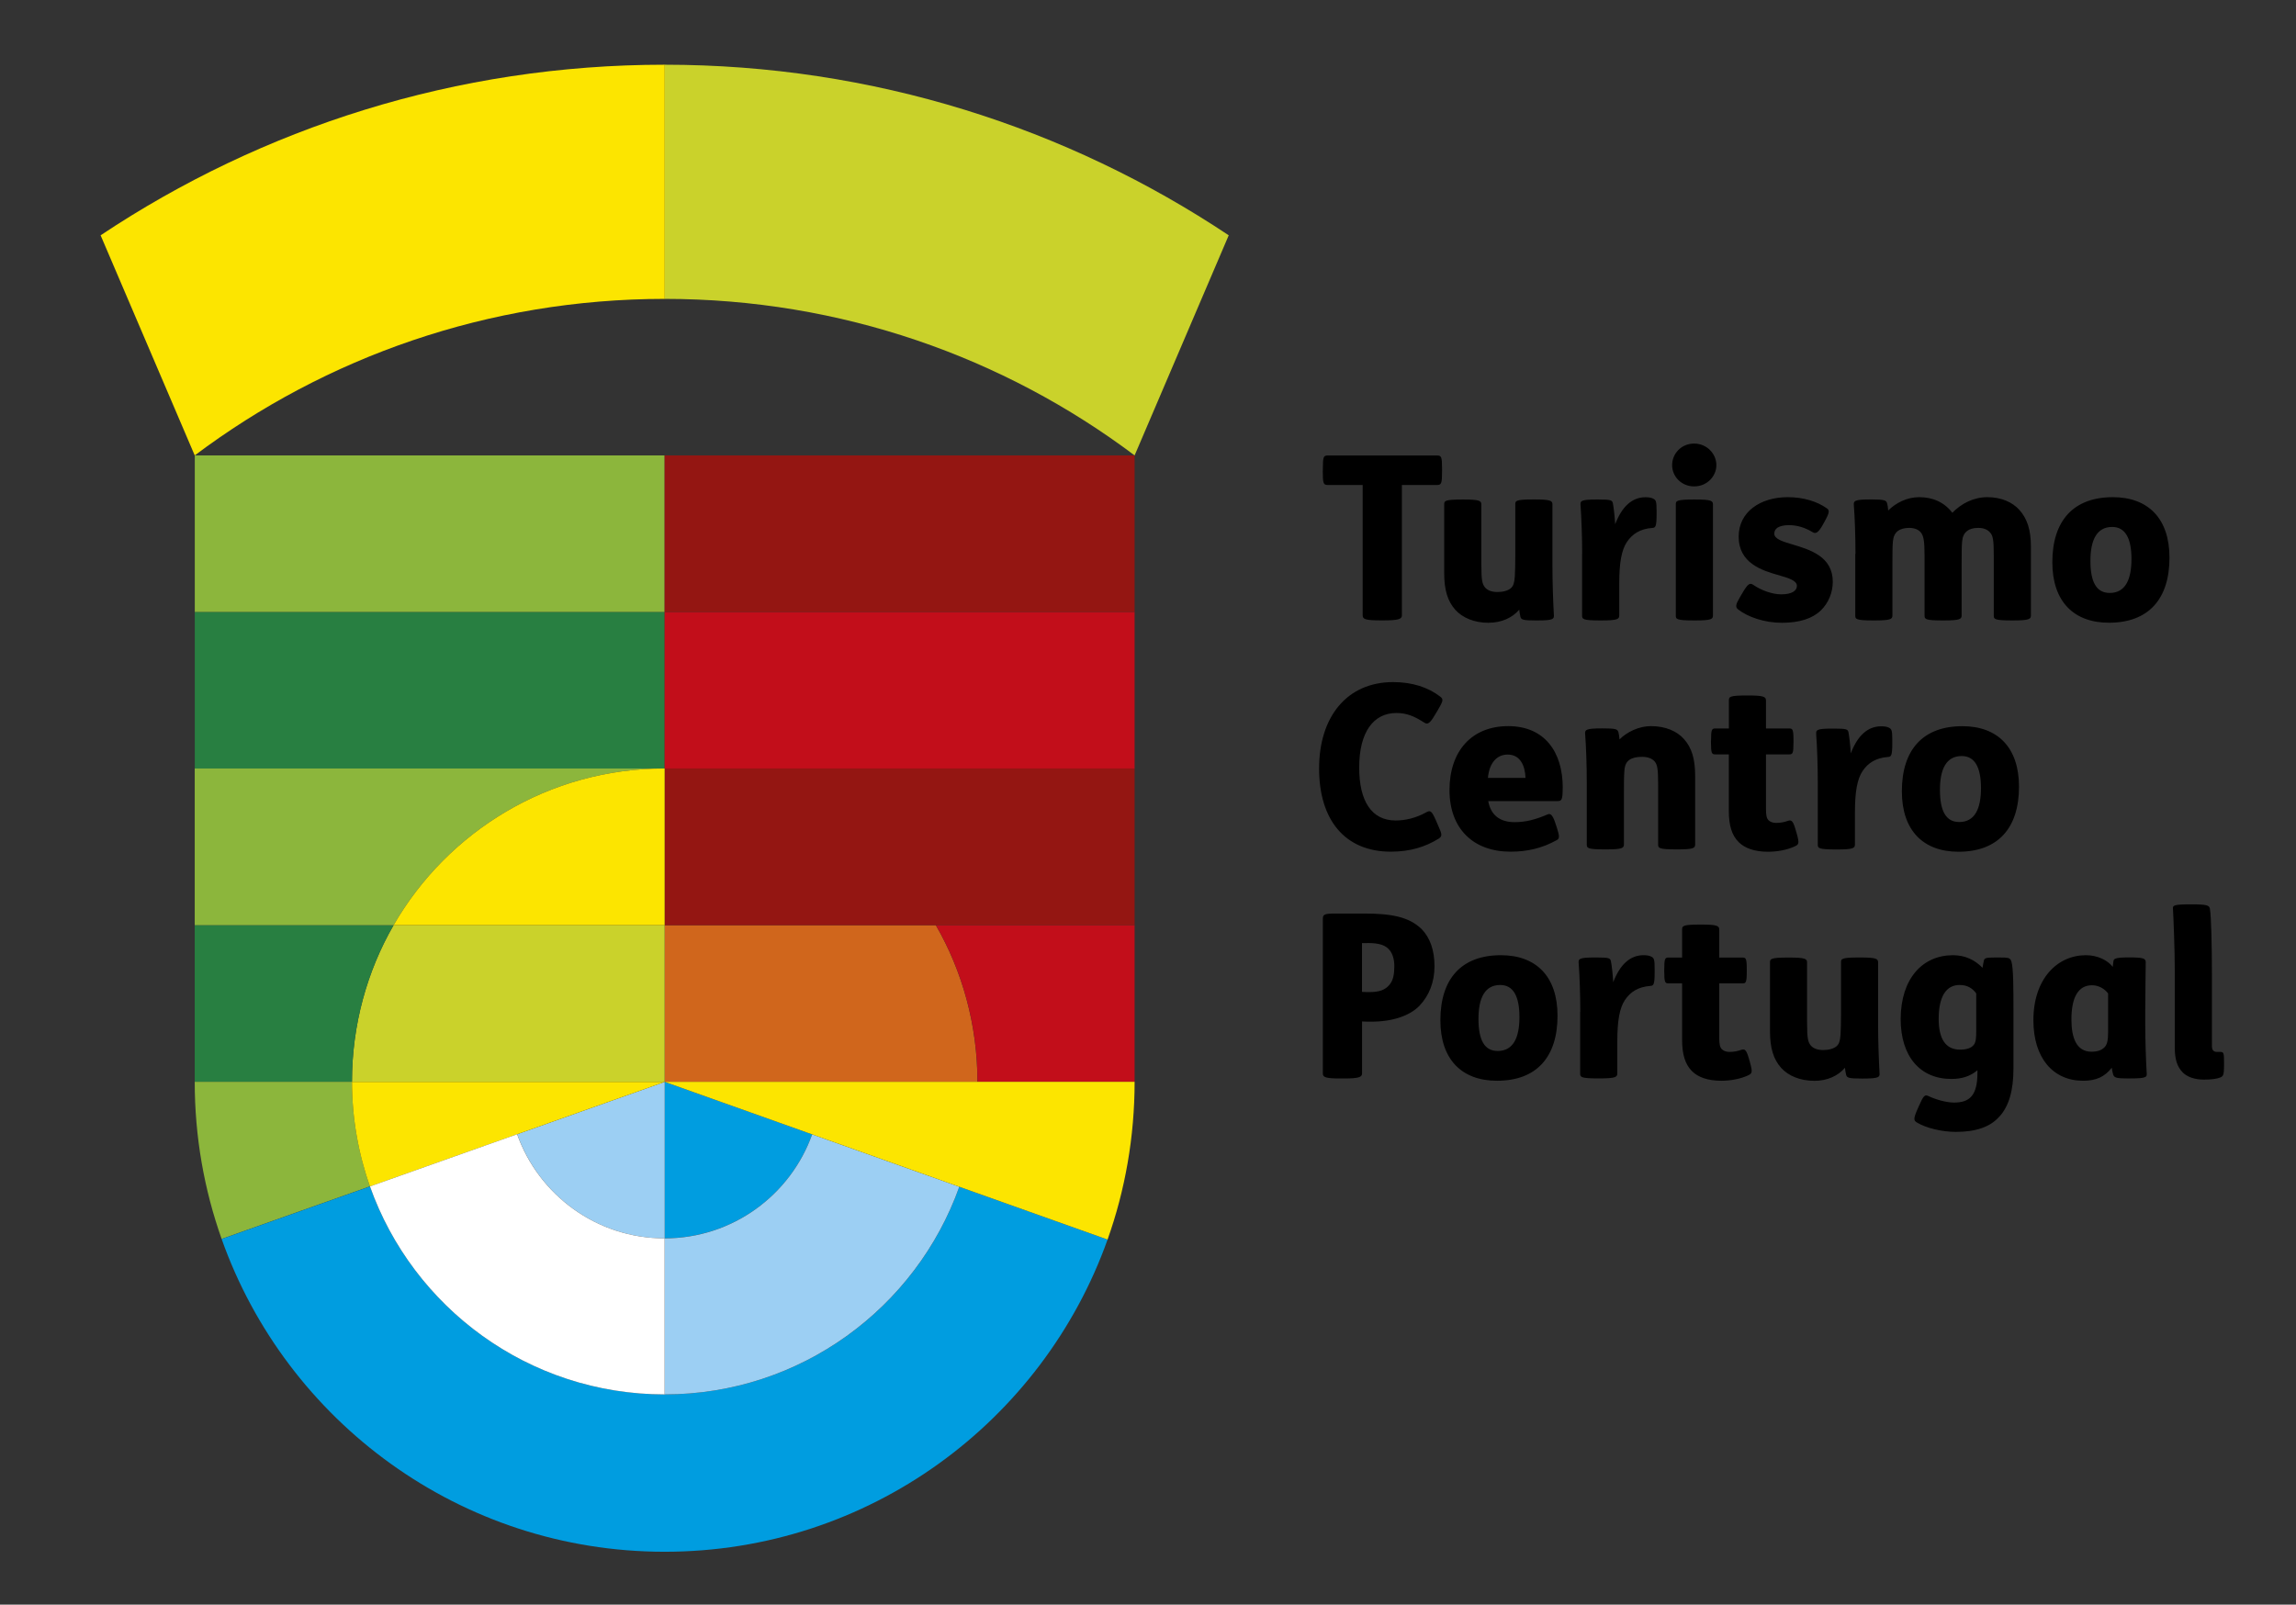 <svg xmlns="http://www.w3.org/2000/svg" id="a" viewBox="0 0 343 239.77"><rect x="0" y="0" width="343" height="239.77" fill="#333333" stroke="none"/><path d="M197.62,70.35v-.24c0-1.92,.1-2.05,.79-2.05h16.23c.69,0,.79,.14,.79,2.05v.24c0,1.95-.1,2.12-.79,2.12h-5.21v19.48c0,.58-.58,.75-2.77,.75h-.38c-2.29,0-2.71-.17-2.71-.75v-19.48h-5.17c-.69,0-.79-.17-.79-2.12Zm24.79,22.7c1.92,0,3.53-.75,4.55-1.95,.04,.34,.1,.75,.17,1.03,.1,.48,.41,.58,2.37,.58h.17c2.4,0,2.53-.21,2.46-.89-.1-1.81-.21-4.66-.21-7.26v-9.18c0-.55-.24-.75-2.67-.75h-.17c-2.67,0-2.71,.2-2.71,.75v7.77c0,1.23-.03,2.29-.07,2.98-.07,.99-.21,1.4-.58,1.75-.44,.38-1.17,.58-2.02,.58s-1.47-.24-1.85-.68c-.41-.52-.55-1.03-.55-3.42v-8.97c0-.55-.24-.75-2.67-.75h-.14c-2.67,0-2.74,.2-2.74,.75v10.24c0,2.53,.51,4.21,1.68,5.51,1.06,1.16,2.78,1.92,4.96,1.92Zm13.94-10.27v9.18c0,.55,.07,.75,2.71,.75h.17c2.43,0,2.67-.21,2.67-.75v-4.79c0-3.08,.34-4.96,1.13-6.16,.82-1.23,1.99-1.99,3.8-2.12,.48-.03,.65-.17,.65-2.05v-.48c0-1.47-.1-1.64-.51-1.85-.27-.14-.62-.21-1.16-.21-2.02,0-3.53,1.44-4.52,4.04-.07-1.2-.2-2.4-.34-3.12-.1-.48-.24-.58-2.23-.58h-.17c-2.39,0-2.5,.2-2.43,.89,.13,1.81,.24,4.66,.24,7.26Zm19.55,9.18v-16.57c0-.55-.2-.75-2.64-.75h-.17c-2.67,0-2.74,.2-2.74,.75v16.57c0,.55,.07,.75,2.74,.75h.17c2.43,0,2.64-.21,2.64-.75Zm-2.81-19.28c1.92,0,3.32-1.51,3.32-3.18s-1.4-3.22-3.32-3.22-3.29,1.51-3.29,3.22,1.4,3.18,3.29,3.18Zm13.01,16.13c-1.3,0-2.98-.58-4.21-1.44-.48-.31-.79-.14-1.61,1.27l-.34,.58c-.65,1.1-.72,1.47-.31,1.82,1.47,1.16,3.97,2.02,6.57,2.02s4.55-.62,5.82-1.85c1.16-1.13,1.78-2.71,1.78-4.28,0-3.77-3.39-4.79-6.03-5.58-1.37-.41-2.71-.79-2.71-1.61,0-.38,.17-.68,.48-.89,.37-.24,.96-.38,1.71-.38,1.2,0,2.36,.34,3.56,1.06,.41,.24,.79,.14,1.47-1.06l.34-.62c.72-1.3,.69-1.61,.31-1.88-1.44-1.03-3.49-1.68-5.86-1.68-4.14,0-7.33,2.23-7.33,5.89,0,3.97,3.46,5.07,6.06,5.79,1.27,.38,2.64,.75,2.64,1.57,0,.72-.72,1.27-2.36,1.27Zm11.06-6.03v9.18c0,.55,.07,.75,2.74,.75h.14c2.43,0,2.67-.21,2.67-.75v-7.8c0-1.23,0-2.47,.07-3.25,.07-.75,.31-1.23,.75-1.58,.38-.27,.92-.45,1.68-.45s1.4,.24,1.75,.69c.38,.48,.55,1.16,.55,3.42v8.97c0,.55,.07,.75,2.7,.75h.17c2.43,0,2.67-.21,2.67-.75v-7.8c0-1.23,0-2.47,.07-3.25,.07-.75,.31-1.23,.76-1.58,.34-.27,.92-.45,1.64-.45,.79,0,1.4,.24,1.78,.69,.44,.48,.55,1.16,.55,3.42v8.97c0,.55,.07,.75,2.71,.75h.17c2.43,0,2.67-.21,2.67-.75v-10.24c0-2.53-.55-4.21-1.71-5.51-1.03-1.16-2.7-1.92-4.79-1.92s-3.9,.96-5.24,2.33c-1.2-1.57-2.91-2.33-4.96-2.33-1.82,0-3.49,.86-4.62,1.99-.03-.45-.1-.86-.17-1.1-.14-.41-.38-.55-2.29-.55h-.17c-2.39,0-2.57,.2-2.5,.89,.14,1.81,.24,4.66,.24,7.26Zm46.94,.55c0,6.2-3.15,9.72-9.04,9.72-5.24,0-8.46-3.15-8.46-9.04,0-6.2,3.15-9.72,9.04-9.72,5.24,0,8.46,3.15,8.46,9.04Zm-5.68,.2c0-3.05-.89-4.79-2.88-4.79-2.29,0-3.25,1.92-3.25,5.07s.89,4.79,2.88,4.79c2.29,0,3.25-1.92,3.25-5.07Zm-110.65,43.73c2.91,0,5.17-.72,7.16-1.95,.58-.38,.48-.69-.07-1.92l-.34-.79c-.62-1.4-.82-1.58-1.44-1.23-1.54,.86-3.12,1.23-4.59,1.23-3.6,0-5.44-2.91-5.44-7.91,0-5.34,2.16-8.15,5.55-8.15,1.61,0,2.74,.52,4.18,1.44,.51,.34,.86,.07,1.57-1.13l.45-.75c.78-1.34,.89-1.61,.34-2.02-1.78-1.37-4.14-2.16-7.02-2.16-6.92,0-11.06,5.21-11.06,12.91s3.87,12.43,10.72,12.43Zm25.68-9.55c0,1.78-.14,1.99-.75,1.99h-10.37c.37,2.12,1.78,3.15,3.94,3.15,1.64,0,3.12-.38,4.93-1.16,.38-.17,.72,0,1.13,1.23l.27,.82c.41,1.27,.38,1.58-.07,1.81-2.16,1.2-4.38,1.71-6.88,1.71-5.51,0-9.11-3.39-9.11-9.21s3.32-9.55,8.77-9.55,8.15,3.87,8.15,9.21Zm-5.55-1.47c-.07-1.88-.82-3.49-2.67-3.49-1.58,0-2.74,1.2-2.95,3.49h5.62Zm22.53,10.68h.17c2.43,0,2.64-.2,2.64-.75v-10.24c0-2.53-.51-4.21-1.68-5.51-1.03-1.16-2.74-1.92-4.93-1.92-1.81,0-3.6,.89-4.69,1.99-.03-.38-.1-.86-.17-1.1-.14-.44-.38-.55-2.29-.55h-.17c-2.4,0-2.57,.2-2.5,.89,.14,1.81,.24,4.66,.24,7.26v9.18c0,.55,.07,.75,2.71,.75h.17c2.43,0,2.67-.2,2.67-.75v-7.77c0-1.23,0-2.47,.07-3.25,.07-.86,.31-1.3,.75-1.61,.44-.31,1.06-.45,1.92-.45,.79,0,1.47,.24,1.85,.69,.41,.48,.52,1.16,.52,3.42v8.97c0,.55,.07,.75,2.74,.75Zm5.17-16.26v.24c0,1.71,.14,1.82,.65,1.82h2.02v8.42c0,2.19,.44,3.66,1.47,4.69,.89,.89,2.33,1.44,4.38,1.44,1.41,0,2.91-.28,4.04-.82,.55-.27,.68-.41,.24-1.95l-.1-.34c-.41-1.44-.62-1.71-1.2-1.51-.58,.21-1.13,.31-1.78,.31-.45,0-.86-.13-1.13-.41-.27-.28-.37-.72-.37-1.68v-8.15h3.46c.52,0,.65-.1,.65-1.82v-.24c0-1.71-.14-1.81-.65-1.81h-3.46v-4.14c0-.58-.24-.79-2.67-.79h-.17c-2.67,0-2.7,.2-2.7,.79v4.14h-2.02c-.51,0-.65,.11-.65,1.81Zm15.72-.92c.14,1.81,.24,4.66,.24,7.26v9.18c0,.55,.07,.75,2.71,.75h.17c2.43,0,2.67-.2,2.67-.75v-4.79c0-3.08,.34-4.97,1.13-6.16,.82-1.23,1.99-1.98,3.8-2.12,.48-.03,.65-.17,.65-2.05v-.48c0-1.47-.1-1.64-.51-1.85-.28-.14-.62-.2-1.17-.2-2.02,0-3.53,1.44-4.52,4.04-.07-1.2-.21-2.4-.34-3.12-.1-.48-.24-.58-2.22-.58h-.17c-2.4,0-2.5,.2-2.43,.89Zm30.3,7.81c0,6.2-3.15,9.72-9.04,9.72-5.24,0-8.46-3.15-8.46-9.04,0-6.2,3.15-9.72,9.04-9.72,5.24,0,8.46,3.15,8.46,9.04Zm-5.68,.21c0-3.05-.89-4.79-2.88-4.79-2.29,0-3.25,1.92-3.25,5.06s.89,4.8,2.88,4.8c2.29,0,3.25-1.92,3.25-5.07Zm-92.26,18.74c4.04,0,6.78,.45,8.7,2.33,1.27,1.3,1.92,3.18,1.92,5.55s-.79,4.38-2.26,5.92c-1.44,1.47-3.97,2.36-7.19,2.36-.41,0-.92,0-1.37-.03v7.77c0,.58-.58,.75-2.77,.75h-.38c-2.29,0-2.71-.17-2.71-.75v-23.11c0-.68,.27-.79,2.02-.79h4.04Zm.58,4.42h-.79v7.29c.31,.03,.86,.03,1.13,.03,1.44,0,2.33-.31,2.98-1.1,.55-.65,.72-1.57,.72-2.77,0-.99-.24-1.78-.65-2.33-.62-.79-1.51-1.13-3.39-1.13Zm28.42,10.85c0,6.2-3.15,9.72-9.04,9.72-5.24,0-8.46-3.15-8.46-9.04,0-6.2,3.15-9.72,9.04-9.72,5.24,0,8.46,3.15,8.46,9.04Zm-5.69,.2c0-3.05-.89-4.79-2.87-4.79-2.29,0-3.25,1.92-3.25,5.07s.89,4.79,2.87,4.79c2.29,0,3.25-1.92,3.25-5.07Zm9.07-.75v9.17c0,.55,.07,.75,2.71,.75h.17c2.43,0,2.67-.21,2.67-.75v-4.79c0-3.08,.34-4.96,1.13-6.16,.82-1.23,1.99-1.98,3.8-2.12,.48-.03,.65-.17,.65-2.05v-.48c0-1.47-.1-1.64-.51-1.85-.28-.14-.62-.21-1.16-.21-2.02,0-3.53,1.44-4.52,4.04-.07-1.2-.2-2.39-.34-3.12-.1-.48-.24-.58-2.22-.58h-.17c-2.4,0-2.5,.21-2.43,.89,.14,1.81,.24,4.66,.24,7.26Zm25.37,7.5l-.1-.34c-.41-1.44-.62-1.71-1.2-1.51-.58,.21-1.13,.31-1.78,.31-.45,0-.86-.14-1.13-.41-.27-.27-.38-.72-.38-1.68v-8.15h3.46c.51,0,.65-.1,.65-1.81v-.24c0-1.71-.14-1.81-.65-1.81h-3.46v-4.14c0-.58-.24-.79-2.67-.79h-.17c-2.67,0-2.71,.21-2.71,.79v4.14h-2.02c-.51,0-.65,.1-.65,1.81v.24c0,1.71,.14,1.81,.65,1.81h2.02v8.42c0,2.19,.45,3.66,1.47,4.69,.89,.89,2.33,1.44,4.38,1.44,1.4,0,2.91-.28,4.04-.82,.55-.28,.68-.41,.24-1.95Zm19.35,1.54c-.1-1.81-.21-4.66-.21-7.26v-9.18c0-.55-.24-.75-2.67-.75h-.17c-2.67,0-2.7,.21-2.7,.75v7.77c0,1.23-.03,2.29-.07,2.98-.07,.99-.21,1.4-.58,1.75-.45,.38-1.17,.58-2.02,.58s-1.47-.24-1.85-.68c-.41-.51-.55-1.03-.55-3.42v-8.97c0-.55-.24-.75-2.67-.75h-.13c-2.67,0-2.74,.21-2.74,.75v10.24c0,2.53,.51,4.21,1.68,5.51,1.06,1.16,2.78,1.92,4.97,1.92,1.92,0,3.53-.75,4.55-1.95,.03,.34,.1,.75,.17,1.03,.1,.48,.41,.58,2.36,.58h.17c2.4,0,2.54-.21,2.46-.89Zm17.88,6.61c-1.4,1.58-3.6,2.26-6.47,2.26-2.12,0-4.45-.58-5.82-1.4-.48-.28-.55-.55,.07-1.96l.24-.54c.65-1.47,.86-1.71,1.37-1.47,1.06,.51,2.67,.99,3.87,.99,2.36,0,3.49-1.1,3.49-4.45v-.38c-1.06,.89-2.29,1.3-3.9,1.3-4.66,0-7.57-3.36-7.57-8.97,.03-6.06,3.29-9.52,7.81-9.52,1.81,0,3.25,.69,4.42,1.88,.07-.41,.13-.82,.2-1.06,.1-.38,.24-.48,1.78-.48h.34c1.61,0,1.78,.03,1.99,.58,.31,.96,.31,4.21,.31,7.09v8.97c0,3.25-.69,5.62-2.12,7.16Zm-3.42-18.42c-.58-.79-1.34-1.27-2.5-1.27-1.95,0-3.12,1.64-3.12,5.07,0,3.01,1.06,4.59,3.18,4.59,1.03,0,1.71-.24,2.09-.75,.31-.41,.34-1.1,.34-2.16v-5.48Zm23.08,12.7h-.17c-1.99,0-2.29-.1-2.46-.58-.1-.31-.17-.68-.21-1.03-1.06,1.37-2.36,1.95-4.28,1.95-4.52,0-7.43-3.43-7.43-9.04,0-6.23,3.6-9.72,7.84-9.72,1.71,0,3.22,.72,4.01,1.74l.1-.79c.04-.38,.14-.62,2.19-.62h.21c2.12,0,2.43,.17,2.43,.72,0,1.78-.07,4.14-.07,7.19v2.02c0,2.36,.1,5.44,.21,7.26,.07,.69,.03,.89-2.36,.89Zm-3.39-12.7c-.52-.72-1.44-1.23-2.4-1.23-2.09,0-3.08,1.85-3.08,5.1,0,2.77,.75,4.83,3.01,4.83,.86,0,1.47-.21,1.92-.65,.41-.41,.55-1.03,.55-2.33v-5.72Zm16.78,8.73h-.48c-.58,0-.79-.28-.79-.89v-10.54c0-4.42-.1-8.9-.31-10-.1-.45-.41-.62-2.67-.62h-.17c-2.64,0-2.71,.17-2.67,.68,.07,1.2,.27,6.06,.27,9.21v11.54c0,1.61,.31,2.81,1.2,3.7,.65,.65,1.75,1.06,3.15,1.06,1.27,0,2.02-.14,2.5-.34,.38-.17,.51-.41,.51-1.75v-.31c0-1.54-.03-1.74-.55-1.74Z"></path><g><path d="M99.29,161.65h0v-23.41h40.51c3.96,6.86,6.22,14.92,6.22,23.41,0,.03,0-.03,0,0h-46.73Z" fill="#d0661c"></path><g><path d="M52.58,161.65s0-.03,0,0h46.71v-23.41H58.8c-3.96,6.86-6.22,14.92-6.22,23.41Z" fill="#cad22b"></path><path d="M99.29,9.67V44.66c26.34,0,50.66,8.7,70.21,23.39l14.06-32.89h0c-24.12-16.08-53.12-25.49-84.28-25.49Z" fill="#cad22b"></path></g><g><rect x="29.1" y="91.44" width="70.19" height="23.39" fill="#287f41"></rect><path d="M52.58,161.65h0s0,0,0,0Z" fill="#287f41"></path><path d="M29.09,138.24v23.41h23.49c0-8.49,2.26-16.55,6.22-23.41H29.09Z" fill="#287f41"></path></g><g><rect x="29.1" y="68.05" width="70.19" height="23.39" fill="#8cb63c"></rect><path d="M29.09,138.24h29.71c8.07-13.99,23.18-23.41,40.49-23.41H29.09v23.41Z" fill="#8cb63c"></path><path d="M29.09,161.65c0,8.24,1.42,16.14,4.02,23.48l22.16-7.86c-1.72-4.86-2.68-10.18-2.69-15.62H29.09Z" fill="#8cb63c"></path></g><g><path d="M143.31,177.33h0c-6.44,18.09-23.72,31.03-44.02,31.03s-37.59-12.97-44.02-31.08h0l-22.16,7.86c9.66,27.23,35.64,46.73,66.18,46.73s56.48-19.46,66.17-46.65l-22.16-7.89Z" fill="#009de0"></path><path d="M121.33,169.5l-22.04-7.85v23.38c10.16,0,18.81-6.48,22.04-15.54Z" fill="#009de0"></path></g><g><rect x="99.29" y="91.44" width="70.21" height="23.39" fill="#c20e1a"></rect><path d="M146.02,161.65h0s0-.02,0,0Z" fill="#c20e1a"></path><path d="M146.02,161.65h23.48v-23.41h-29.69c3.96,6.86,6.22,14.92,6.22,23.41Z" fill="#c20e1a"></path></g><g><path d="M77.26,169.48c3.22,9.07,11.87,15.56,22.04,15.56v-23.38l-22.04,7.82Z" fill="#9ccff3"></path><path d="M121.33,169.5c-3.23,9.05-11.88,15.54-22.04,15.54v23.32c20.3,0,37.57-12.95,44.02-31.03l-21.98-7.83Z" fill="#9ccff3"></path></g><g><rect x="99.29" y="114.84" width="70.21" height="23.41" fill="#941612"></rect><rect x="99.29" y="68.05" width="70.21" height="23.39" fill="#941612"></rect></g><g><path d="M99.29,161.65l66.17,23.57c2.61-7.34,4.04-15.33,4.04-23.57H99.29Z" fill="#fce500"></path><path d="M55.28,177.28l44.02-15.62H52.58c.01,5.45,.97,10.77,2.69,15.62Z" fill="#fce500"></path><path d="M99.29,138.24v-23.41c-17.31,0-32.42,9.42-40.49,23.41h40.49Z" fill="#fce500"></path><path d="M99.3,9.67c-31.16,0-60.16,9.42-84.27,25.49h0l14.06,32.89c19.55-14.68,43.87-23.38,70.21-23.39V9.67Z" fill="#fce500"></path></g><g><path d="M99.29,185.04c-10.17,0-18.82-6.5-22.04-15.56h0l-21.98,7.8c6.43,18.11,23.7,31.08,44.02,31.08h0v-23.32h0Z" fill="#fff"></path><polygon points="99.29 161.66 99.29 161.65 99.29 161.66 99.29 161.66" fill="#fff"></polygon></g></g></svg>